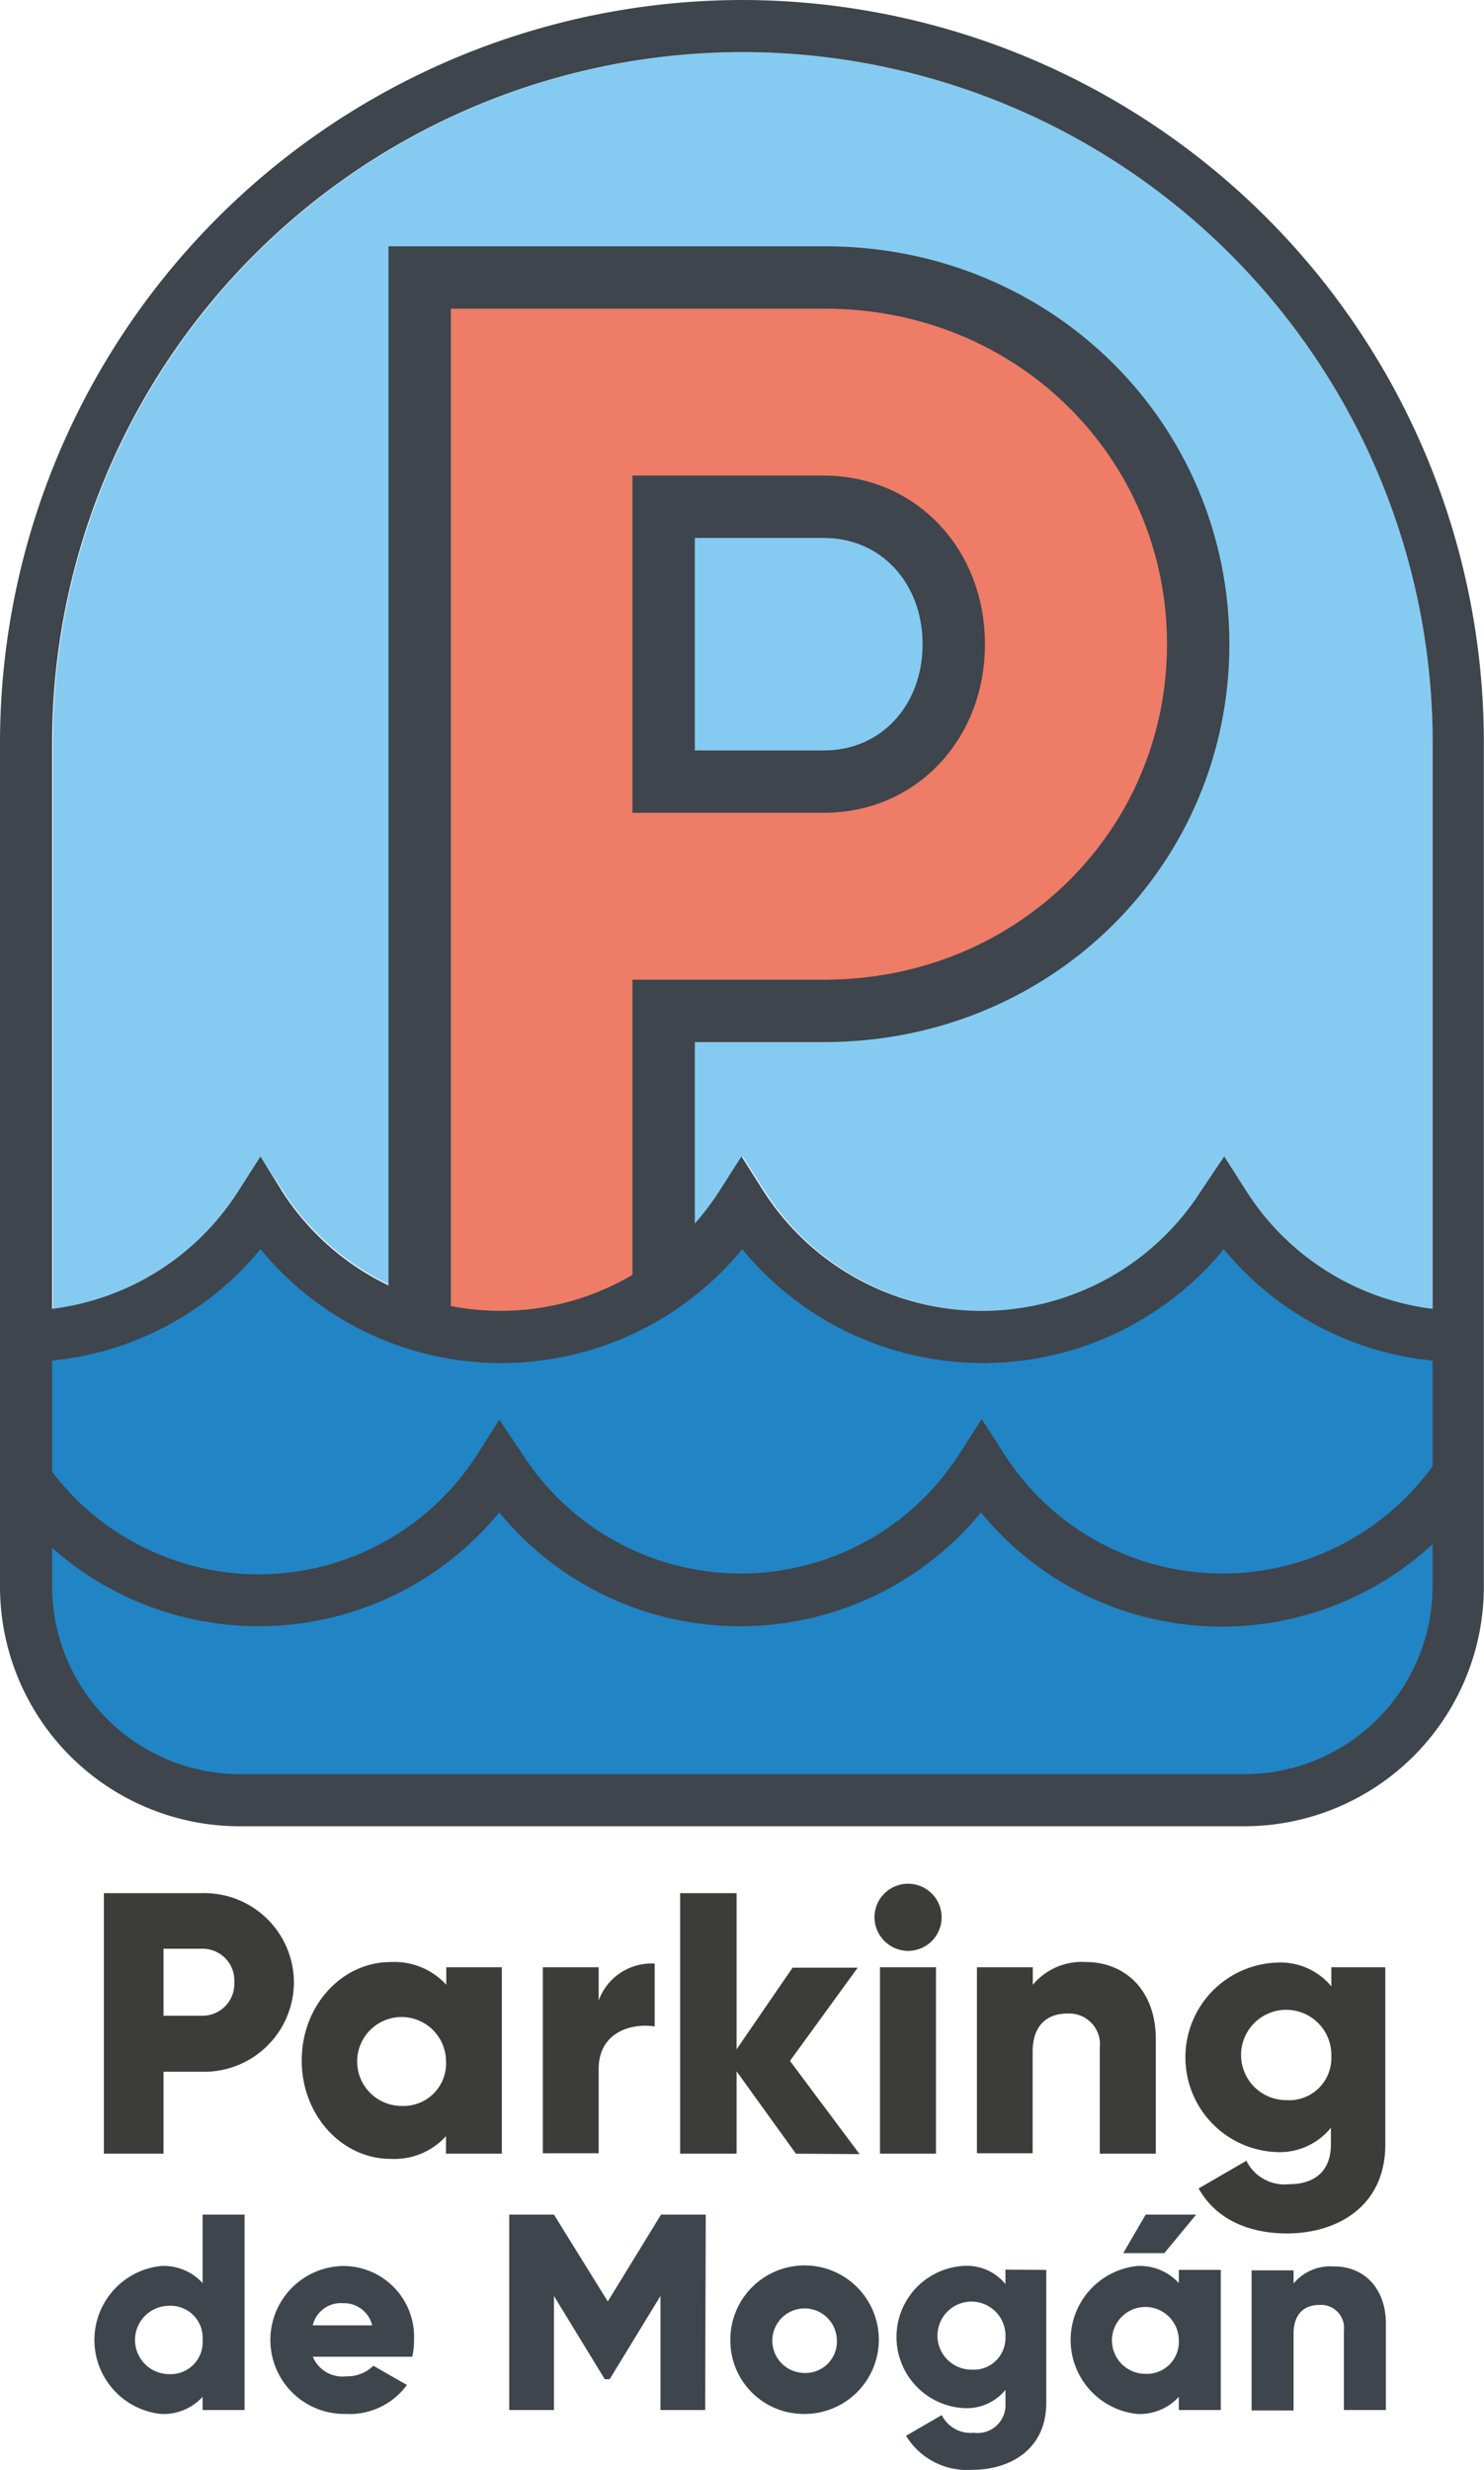 <svg xmlns="http://www.w3.org/2000/svg" viewBox="0 0 102.55 170.64"><defs><style>.cls-1{fill:#85cbf1;}.cls-2{fill:#3c3c3b;}.cls-3{fill:#ee7c67;}.cls-4{fill:none;stroke:#3e454c;stroke-miterlimit:10;stroke-width:4.31px;}.cls-5{fill:#3e454c;}.cls-6{fill:#2184c5;}</style></defs><g id="Capa_2" data-name="Capa 2"><g id="Capa_1-2" data-name="Capa 1"><path class="cls-1" d="M51.34,3.6A47.71,47.71,0,0,1,99,51.26V90.42a17.85,17.85,0,0,1-12.87-8.15L84.6,79.89l-1.52,2.38a17.94,17.94,0,0,1-30.25,0l-1.52-2.38L49.8,82.27a18,18,0,0,1-30.26,0L18,79.89l-1.52,2.38A17.86,17.86,0,0,1,3.65,90.42V51.29A47.75,47.75,0,0,1,51.34,3.6Z"/><path class="cls-2" d="M20.31,136.94A6.2,6.2,0,0,1,14,143.13H11.3v5.66H7.18v-18H14A6.19,6.19,0,0,1,20.31,136.94Zm-4.12,0A2.19,2.19,0,0,0,14,134.63H11.3v4.63H14A2.2,2.2,0,0,0,16.19,136.94Z"/><path class="cls-2" d="M34.68,135.91v12.88H30.82v-1.21A4.83,4.83,0,0,1,27,149.15c-3.37,0-6.15-3-6.15-6.8s2.78-6.8,6.15-6.8a4.86,4.86,0,0,1,3.84,1.57v-1.21Zm-3.86,6.44a3.07,3.07,0,1,0-3.07,3.14A2.94,2.94,0,0,0,30.82,142.35Z"/><path class="cls-2" d="M45.24,135.66V140c-1.6-.25-3.87.39-3.87,2.94v5.82H37.51V135.91h3.86v2.3A3.87,3.87,0,0,1,45.24,135.66Z"/><path class="cls-2" d="M55,148.79,50.9,143.1v5.69H47v-18H50.9v10.79l3.87-5.64h4.5l-4.68,6.44,4.81,6.44Z"/><path class="cls-2" d="M60.43,132.46a2.32,2.32,0,1,1,2.32,2.32A2.34,2.34,0,0,1,60.43,132.46Zm.38,3.45h3.87v12.88H60.81Z"/><path class="cls-2" d="M79.87,140.88v7.91H76v-7.34a2.12,2.12,0,0,0-2.24-2.34c-1.42,0-2.4.82-2.4,2.65v7H67.51V135.91h3.86v1.21a4.43,4.43,0,0,1,3.68-1.57C77.66,135.55,79.87,137.41,79.87,140.88Z"/><path class="cls-2" d="M95.73,135.91v12.24c0,4.32-3.37,6.15-6.8,6.15-2.67,0-4.92-1-6.1-3.11l3.3-1.91a2.93,2.93,0,0,0,2.93,1.62c1.81,0,2.91-.92,2.91-2.75V147a4.56,4.56,0,0,1-3.76,1.68,6.55,6.55,0,0,1,0-13.09A4.56,4.56,0,0,1,92,137.23v-1.32ZM92,142.09a3.12,3.12,0,1,0-3.11,3A2.91,2.91,0,0,0,92,142.09Z"/><path class="cls-3" d="M82.8,44.51c0,14-11.29,25.33-25.86,25.33H45.86V93.06H29V19.17h28C71.51,19.17,82.8,30.47,82.8,44.51Zm-16.89,0c0-5.39-3.8-9.5-9-9.5H45.86V54H56.94C62.11,54,65.91,49.89,65.91,44.51Z"/><path class="cls-4" d="M82.8,44.51c0,14-11.29,25.33-25.86,25.33H45.86V93.06H29V19.17h28C71.51,19.17,82.8,30.47,82.8,44.51Zm-16.89,0c0-5.39-3.8-9.5-9-9.5H45.86V54H56.94C62.11,54,65.91,49.89,65.91,44.51Z"/><path class="cls-5" d="M16.9,153V166.5H14v-.91a3.66,3.66,0,0,1-2.89,1.18,5.14,5.14,0,0,1,0-10.22A3.63,3.63,0,0,1,14,157.73V153ZM14,161.66a2.21,2.21,0,0,0-2.31-2.36,2.36,2.36,0,0,0,0,4.72A2.21,2.21,0,0,0,14,161.66Z"/><path class="cls-5" d="M23.94,164.17a2.55,2.55,0,0,0,1.86-.73l2.32,1.33a4.91,4.91,0,0,1-4.22,2,5.11,5.11,0,1,1-.21-10.22,4.89,4.89,0,0,1,4.92,5.11,5.5,5.5,0,0,1-.12,1.16H21.62A2.21,2.21,0,0,0,23.94,164.17Zm1.78-3.52a2,2,0,0,0-2-1.53,2,2,0,0,0-2.11,1.53Z"/><path class="cls-5" d="M48.73,166.5H45.64v-7.88l-3.51,5.75h-.34l-3.51-5.75v7.88H35.19V153h3.09L42,159l3.68-6h3.09Z"/><path class="cls-5" d="M50.47,161.66a5.13,5.13,0,1,1,5.13,5.11A5.07,5.07,0,0,1,50.47,161.66Zm7.36,0a2.23,2.23,0,1,0-2.23,2.28A2.17,2.17,0,0,0,57.83,161.66Z"/><path class="cls-5" d="M72.3,156.82V166c0,3.25-2.53,4.63-5.11,4.63a4.94,4.94,0,0,1-4.58-2.35l2.47-1.43a2.21,2.21,0,0,0,2.21,1.22A1.93,1.93,0,0,0,69.48,166v-.89a3.46,3.46,0,0,1-2.83,1.26,4.92,4.92,0,0,1,0-9.83,3.43,3.43,0,0,1,2.83,1.26v-1Zm-2.82,4.64a2.35,2.35,0,1,0-2.34,2.25A2.19,2.19,0,0,0,69.48,161.46Z"/><path class="cls-5" d="M84.36,156.82v9.68h-2.9v-.91a3.66,3.66,0,0,1-2.89,1.18,5.14,5.14,0,0,1,0-10.22,3.63,3.63,0,0,1,2.89,1.18v-.91Zm-2.9,4.84A2.31,2.31,0,1,0,79.15,164,2.21,2.21,0,0,0,81.46,161.66Zm-1-6H77.62L79.17,153h3.49Z"/><path class="cls-5" d="M95.77,160.55v5.95h-2.9V161a1.59,1.59,0,0,0-1.68-1.76c-1.07,0-1.8.62-1.8,2v5.29h-2.9v-9.68h2.9v.91a3.3,3.3,0,0,1,2.77-1.18C94.11,156.55,95.77,157.94,95.77,160.55Z"/><path class="cls-6" d="M100.49,92.35a19.7,19.7,0,0,1-9.06-2.56,19.94,19.94,0,0,1-6.85-6.51l0,0,0,0a19.75,19.75,0,0,1-16.62,9.09,19.66,19.66,0,0,1-16.58-9l-.06-.09h0l-.06.09a20,20,0,0,1-7,6.53A19.72,19.72,0,0,1,18,83.28l0,0,0,0a19.86,19.86,0,0,1-7,6.58A19.71,19.71,0,0,1,2,92.35H2v17.77a14.36,14.36,0,0,0,14.37,14.37L86.25,124a14.39,14.39,0,0,0,14.28-14.38V92.35Z"/><path class="cls-5" d="M51.29,0A51.35,51.35,0,0,0,0,51.29v58.34a16.56,16.56,0,0,0,16.54,16.54H86a16.56,16.56,0,0,0,16.54-16.54V51.26A51.31,51.31,0,0,0,51.29,0ZM3.6,94A21.38,21.38,0,0,0,18,86.3a21.54,21.54,0,0,0,33.29,0,21.53,21.53,0,0,0,33.28,0A21.4,21.4,0,0,0,99,94v7.29a17.92,17.92,0,0,1-29.64-.88l-1.52-2.37-1.52,2.37a17.93,17.93,0,0,1-30.25,0L34.5,98.08,33,100.45A17.92,17.92,0,0,1,3.6,101.68ZM51.29,3.6A47.71,47.71,0,0,1,99,51.26V90.42a17.86,17.86,0,0,1-12.88-8.15l-1.52-2.38L83,82.27a17.94,17.94,0,0,1-30.25,0l-1.51-2.38-1.52,2.38a17.94,17.94,0,0,1-30.25,0L18,79.89l-1.52,2.38A17.84,17.84,0,0,1,3.6,90.42V51.29A47.75,47.75,0,0,1,51.29,3.6ZM86,122.57H16.54A13,13,0,0,1,3.6,109.63v-2.7a21.51,21.51,0,0,0,30.9-2.44,21.55,21.55,0,0,0,33.29,0A21.49,21.49,0,0,0,99,106.68v2.95A13,13,0,0,1,86,122.57Z"/></g></g></svg>